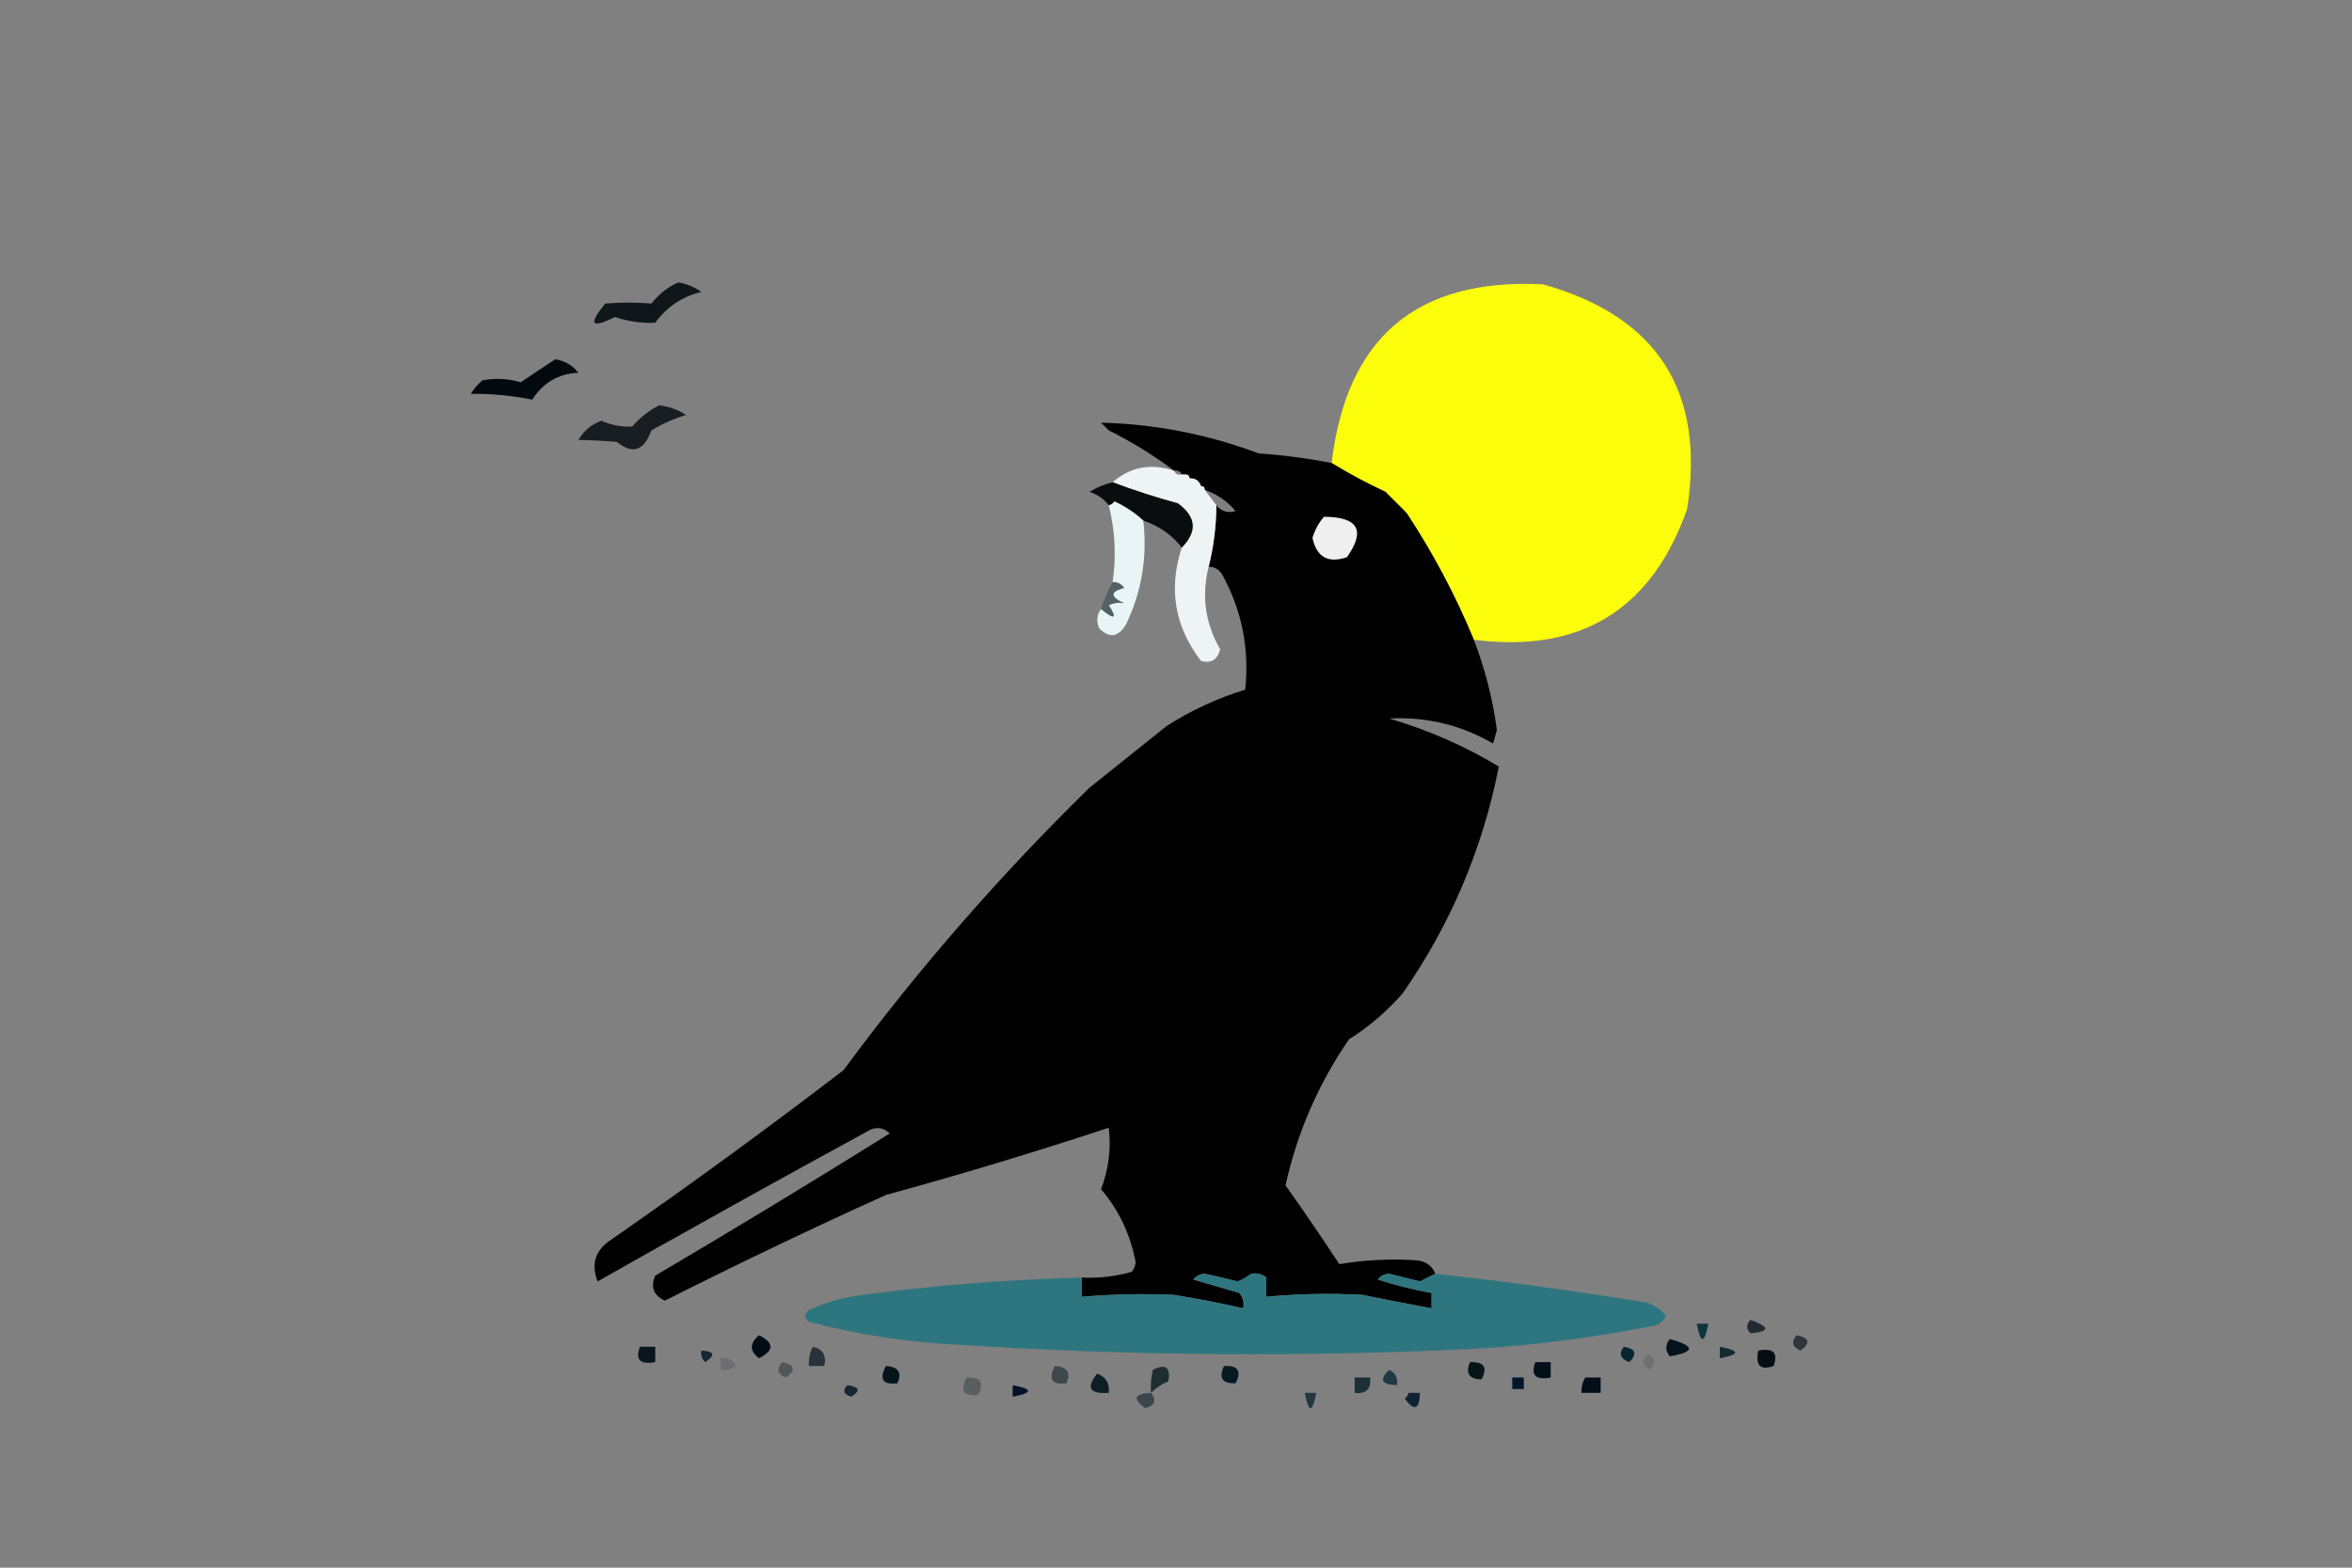 <?xml version="1.0" encoding="UTF-8"?>
<!DOCTYPE svg PUBLIC "-//W3C//DTD SVG 1.1//EN" "http://www.w3.org/Graphics/SVG/1.1/DTD/svg11.dtd">
<svg xmlns="http://www.w3.org/2000/svg" version="1.1" width="612px" height="408px" style="shape-rendering:geometricPrecision; text-rendering:geometricPrecision; image-rendering:optimizeQuality; fill-rule:evenodd; clip-rule:evenodd" xmlns:xlink="http://www.w3.org/1999/xlink">
<rect width="100%" height="100%" fill="#808080" stroke="none"/>
<g><path style="opacity:1" fill="#fcfd0b" d="M 383.5,166.5 C 378.744,154.991 372.911,143.991 366,133.5C 364.167,131.667 362.333,129.833 360.5,128C 355.581,125.711 350.914,123.211 346.5,120.5C 350.337,87.829 368.67,72.329 401.5,74C 431.258,82.335 443.758,101.835 439,132.5C 429.743,158.72 411.243,170.053 383.5,166.5 Z"/></g>
<g><path style="opacity:0.875" fill="#01090d" d="M 176.5,73.5 C 178.713,73.848 180.713,74.681 182.5,76C 177.547,77.149 173.547,79.816 170.5,84C 166.951,84.159 163.451,83.659 160,82.5C 153.808,85.627 152.974,84.461 157.5,79C 161.53,78.674 165.53,78.674 169.5,79C 171.469,76.511 173.802,74.678 176.5,73.5 Z"/></g>
<g><path style="opacity:0.975" fill="#01080d" d="M 144.5,93.5 C 146.937,93.886 148.937,95.053 150.5,97C 145.311,97.262 141.311,99.595 138.5,104C 133.142,102.935 127.809,102.435 122.5,102.5C 123.313,101.186 124.313,100.019 125.5,99C 128.869,98.337 132.203,98.504 135.5,99.5C 138.561,97.411 141.561,95.411 144.5,93.5 Z"/></g>
<g><path style="opacity:0.999" fill="#010102" d="M 346.5,120.5 C 350.914,123.211 355.581,125.711 360.5,128C 362.333,129.833 364.167,131.667 366,133.5C 372.911,143.991 378.744,154.991 383.5,166.5C 386.413,174.077 388.413,181.91 389.5,190C 389.167,191.167 388.833,192.333 388.5,193.5C 380.121,188.655 371.121,186.488 361.5,187C 371.594,189.967 381.094,194.134 390,199.5C 385.802,220.899 377.469,240.565 365,258.5C 360.892,263.21 356.225,267.21 351,270.5C 343.039,282.09 337.539,294.757 334.5,308.5C 339.29,315.247 343.957,322.08 348.5,329C 355.086,327.888 361.752,327.555 368.5,328C 370.936,328.206 372.602,329.373 373.5,331.5C 372.2,332.108 370.867,332.775 369.5,333.5C 366.833,332.833 364.167,332.167 361.5,331.5C 360.263,331.556 359.263,332.056 358.5,333C 363.084,334.484 367.751,335.65 372.5,336.5C 372.5,337.833 372.5,339.167 372.5,340.5C 366.502,339.401 360.502,338.234 354.5,337C 346.157,336.542 337.824,336.709 329.5,337.5C 329.5,335.833 329.5,334.167 329.5,332.5C 333.869,332.533 338.202,332.2 342.5,331.5C 342.649,330.448 342.483,329.448 342,328.5C 337.42,322.34 333.086,316.007 329,309.5C 327.185,307.595 325.185,305.928 323,304.5C 324.687,297.014 325.521,289.347 325.5,281.5C 320.325,282.055 315.825,284.055 312,287.5C 309,291.833 306,296.167 303,300.5C 301.257,303.957 300.257,307.623 300,311.5C 299.363,313.303 298.197,314.636 296.5,315.5C 298.363,319.755 300.03,324.088 301.5,328.5C 303.837,329.512 306.17,329.345 308.5,328C 313.97,327.149 319.304,327.649 324.5,329.5C 324.863,330.183 325.196,330.85 325.5,331.5C 324.469,332.355 323.303,333.022 322,333.5C 319.184,332.77 316.35,332.103 313.5,331.5C 312.263,331.556 311.263,332.056 310.5,333C 314.506,334.168 318.506,335.335 322.5,336.5C 323.429,337.689 323.762,339.022 323.5,340.5C 317.558,339.145 311.558,337.978 305.5,337C 297.495,336.643 289.495,336.81 281.5,337.5C 281.5,335.833 281.5,334.167 281.5,332.5C 285.915,332.695 290.249,332.195 294.5,331C 295.059,330.275 295.392,329.442 295.5,328.5C 294.13,321.247 291.13,314.914 286.5,309.5C 288.492,304.241 289.159,298.908 288.5,293.5C 269.322,299.837 249.989,305.67 230.5,311C 211.151,319.758 191.984,328.924 173,338.5C 170.042,337.092 169.208,334.925 170.5,332C 191,319.918 211.333,307.585 231.5,295C 230.07,293.56 228.403,293.226 226.5,294C 202.706,306.966 179.039,320.133 155.5,333.5C 153.791,329.161 154.791,325.661 158.5,323C 179.188,308.656 199.521,293.822 219.5,278.5C 238.781,252.373 260.115,227.873 283.5,205C 290.167,199.667 296.833,194.333 303.5,189C 309.908,184.879 316.742,181.712 324,179.5C 325.143,168.815 323.143,158.815 318,149.5C 317.184,148.177 316.017,147.511 314.5,147.5C 315.81,142.257 316.476,136.923 316.5,131.5C 317.838,133.113 319.505,133.613 321.5,133C 319.296,130.406 316.63,128.572 313.5,127.5C 313.5,126.833 313.167,126.5 312.5,126.5C 312.027,125.094 311.027,124.427 309.5,124.5C 309.5,123.833 309.167,123.5 308.5,123.5C 308.167,123.5 307.833,123.5 307.5,123.5C 307.158,122.662 306.492,122.328 305.5,122.5C 300.232,118.524 294.566,115.024 288.5,112C 287.833,111.333 287.167,110.667 286.5,110C 300.575,110.353 314.241,113.019 327.5,118C 333.898,118.439 340.231,119.273 346.5,120.5 Z M 329.5,332.5 C 328.432,331.566 327.099,331.232 325.5,331.5C 325.196,330.85 324.863,330.183 324.5,329.5C 319.304,327.649 313.97,327.149 308.5,328C 306.17,329.345 303.837,329.512 301.5,328.5C 300.03,324.088 298.363,319.755 296.5,315.5C 298.197,314.636 299.363,313.303 300,311.5C 300.257,307.623 301.257,303.957 303,300.5C 306,296.167 309,291.833 312,287.5C 315.825,284.055 320.325,282.055 325.5,281.5C 325.521,289.347 324.687,297.014 323,304.5C 325.185,305.928 327.185,307.595 329,309.5C 333.086,316.007 337.42,322.34 342,328.5C 342.483,329.448 342.649,330.448 342.5,331.5C 338.202,332.2 333.869,332.533 329.5,332.5 Z"/></g>
<g><path style="opacity:0.818" fill="#00080d" d="M 171.5,105.5 C 174.016,105.755 176.35,106.589 178.5,108C 175.356,108.966 172.356,110.299 169.5,112C 167.602,117.339 164.602,118.339 160.5,115C 156.998,114.718 153.665,114.551 150.5,114.5C 151.891,112.11 153.891,110.443 156.5,109.5C 159.102,110.654 161.768,111.154 164.5,111C 166.54,108.664 168.873,106.831 171.5,105.5 Z"/></g>
<g><path style="opacity:1" fill="#eef4f4" d="M 305.5,122.5 C 305.842,123.338 306.508,123.672 307.5,123.5C 307.833,123.5 308.167,123.5 308.5,123.5C 309.167,123.5 309.5,123.833 309.5,124.5C 311.027,124.427 312.027,125.094 312.5,126.5C 313.167,126.5 313.5,126.833 313.5,127.5C 314.5,128.833 315.5,130.167 316.5,131.5C 316.476,136.923 315.81,142.257 314.5,147.5C 312.597,155.058 313.597,162.225 317.5,169C 316.792,171.723 315.125,172.723 312.5,172C 305.65,163.087 303.983,153.254 307.5,142.5C 311.602,138.327 311.268,134.494 306.5,131C 300.528,129.372 294.862,127.539 289.5,125.5C 294.139,121.502 299.472,120.502 305.5,122.5 Z"/></g>
<g><path style="opacity:1" fill="#0a0d0e" d="M 289.5,125.5 C 294.862,127.539 300.528,129.372 306.5,131C 311.268,134.494 311.602,138.327 307.5,142.5C 304.943,139.208 301.609,136.874 297.5,135.5C 295.324,133.485 292.824,131.818 290,130.5C 289.617,131.056 289.117,131.389 288.5,131.5C 287.251,129.864 285.584,128.697 283.5,128C 285.37,126.865 287.37,126.032 289.5,125.5 Z"/></g>
<g><path style="opacity:1" fill="#efefef" d="M 344.5,134.5 C 353.402,134.513 355.402,138.013 350.5,145C 345.608,146.69 342.608,145.023 341.5,140C 342.124,137.915 343.124,136.082 344.5,134.5 Z"/></g>
<g><path style="opacity:1" fill="#e9f4f6" d="M 297.5,135.5 C 298.585,144.981 297.085,153.981 293,162.5C 290.966,165.859 288.632,166.192 286,163.5C 285.22,161.613 285.387,159.946 286.5,158.5C 290.081,161.385 290.747,161.052 288.5,157.5C 289.716,156.904 291.049,156.737 292.5,157C 288.763,155.332 288.763,153.999 292.5,153C 291.756,151.961 290.756,151.461 289.5,151.5C 290.494,144.773 290.16,138.106 288.5,131.5C 289.117,131.389 289.617,131.056 290,130.5C 292.824,131.818 295.324,133.485 297.5,135.5 Z"/></g>
<g><path style="opacity:1" fill="#526166" d="M 289.5,151.5 C 290.756,151.461 291.756,151.961 292.5,153C 288.763,153.999 288.763,155.332 292.5,157C 291.049,156.737 289.716,156.904 288.5,157.5C 290.747,161.052 290.081,161.385 286.5,158.5C 287.227,156.046 288.227,153.713 289.5,151.5 Z"/></g>
<g><path style="opacity:1" fill="#2e767f" d="M 325.5,331.5 C 327.099,331.232 328.432,331.566 329.5,332.5C 329.5,334.167 329.5,335.833 329.5,337.5C 337.824,336.709 346.157,336.542 354.5,337C 360.502,338.234 366.502,339.401 372.5,340.5C 372.5,339.167 372.5,337.833 372.5,336.5C 367.751,335.65 363.084,334.484 358.5,333C 359.263,332.056 360.263,331.556 361.5,331.5C 364.167,332.167 366.833,332.833 369.5,333.5C 370.867,332.775 372.2,332.108 373.5,331.5C 391.744,333.501 410.077,336.001 428.5,339C 430.555,339.687 432.221,340.854 433.5,342.5C 432.91,343.799 431.91,344.632 430.5,345C 415.31,348.021 399.977,350.021 384.5,351C 339.48,353.218 294.48,352.884 249.5,350C 236.274,349.378 223.274,347.378 210.5,344C 209.167,343 209.167,342 210.5,341C 214.93,338.912 219.596,337.579 224.5,337C 243.421,334.473 262.421,332.973 281.5,332.5C 281.5,334.167 281.5,335.833 281.5,337.5C 289.495,336.81 297.495,336.643 305.5,337C 311.558,337.978 317.558,339.145 323.5,340.5C 323.762,339.022 323.429,337.689 322.5,336.5C 318.506,335.335 314.506,334.168 310.5,333C 311.263,332.056 312.263,331.556 313.5,331.5C 316.35,332.103 319.184,332.77 322,333.5C 323.303,333.022 324.469,332.355 325.5,331.5 Z"/></g>
<g><path style="opacity:0.733" fill="#000d1a" d="M 455.5,343.5 C 460.614,345.378 460.614,346.544 455.5,347C 454.316,345.855 454.316,344.688 455.5,343.5 Z"/></g>
<g><path style="opacity:0.882" fill="#002b34" d="M 441.5,344.5 C 442.5,344.5 443.5,344.5 444.5,344.5C 443.5,349.833 442.5,349.833 441.5,344.5 Z"/></g>
<g><path style="opacity:0.637" fill="#000c19" d="M 467.5,347.5 C 470.861,348.203 471.194,349.537 468.5,351.5C 466.358,350.563 466.024,349.23 467.5,347.5 Z"/></g>
<g><path style="opacity:1" fill="#010c15" d="M 197.5,347.5 C 201.473,349.46 201.473,351.46 197.5,353.5C 195.001,351.604 195.001,349.604 197.5,347.5 Z"/></g>
<g><path style="opacity:1" fill="#02131a" d="M 434.5,348.5 C 441.129,350.34 441.129,351.84 434.5,353C 433.272,351.51 433.272,350.01 434.5,348.5 Z"/></g>
<g><path style="opacity:0.839" fill="#001525" d="M 182.5,351.5 C 185.957,351.667 186.29,352.667 183.5,354.5C 182.614,353.675 182.281,352.675 182.5,351.5 Z"/></g>
<g><path style="opacity:1" fill="#072634" d="M 422.5,350.5 C 425.569,350.963 426.069,352.296 424,354.5C 421.628,353.683 421.128,352.35 422.5,350.5 Z"/></g>
<g><path style="opacity:0.843" fill="#021925" d="M 447.5,350.5 C 452.833,351.5 452.833,352.5 447.5,353.5C 447.5,352.5 447.5,351.5 447.5,350.5 Z"/></g>
<g><path style="opacity:0.907" fill="#000b16" d="M 166.5,350.5 C 167.833,350.5 169.167,350.5 170.5,350.5C 170.5,351.833 170.5,353.167 170.5,354.5C 166.56,355.234 165.227,353.901 166.5,350.5 Z"/></g>
<g><path style="opacity:0.686" fill="#01111d" d="M 211.5,350.5 C 214.084,351.048 215.084,352.715 214.5,355.5C 213.167,355.5 211.833,355.5 210.5,355.5C 210.366,353.708 210.699,352.042 211.5,350.5 Z"/></g>
<g><path style="opacity:0.965" fill="#010b10" d="M 457.5,351.5 C 461.419,350.746 462.753,352.08 461.5,355.5C 458.07,356.742 456.737,355.409 457.5,351.5 Z"/></g>
<g><path style="opacity:0.161" fill="#000e20" d="M 187.5,353.5 C 189.346,353.222 190.68,353.889 191.5,355.5C 190.311,356.429 188.978,356.762 187.5,356.5C 187.5,355.5 187.5,354.5 187.5,353.5 Z"/></g>
<g><path style="opacity:1" fill="#010f18" d="M 399.5,354.5 C 400.833,354.5 402.167,354.5 403.5,354.5C 403.5,355.833 403.5,357.167 403.5,358.5C 399.56,359.234 398.227,357.901 399.5,354.5 Z"/></g>
<g><path style="opacity:0.145" fill="#011d2b" d="M 428.5,352.5 C 429.586,352.62 430.253,353.287 430.5,354.5C 429.696,356.957 428.696,356.957 427.5,354.5C 427.863,353.817 428.196,353.15 428.5,352.5 Z"/></g>
<g><path style="opacity:0.384" fill="#001520" d="M 203.5,354.5 C 206.861,355.203 207.194,356.537 204.5,358.5C 202.3,357.675 201.966,356.342 203.5,354.5 Z"/></g>
<g><path style="opacity:0.78" fill="#04181b" d="M 299.5,362.5 C 299.338,360.473 299.505,358.473 300,356.5C 303.333,354.833 304.667,355.833 304,359.5C 302.249,360.222 300.749,361.222 299.5,362.5 Z"/></g>
<g><path style="opacity:0.963" fill="#031520" d="M 318.5,355.5 C 322.161,355.35 323.161,356.85 321.5,360C 318.041,360.145 317.041,358.645 318.5,355.5 Z"/></g>
<g><path style="opacity:0.973" fill="#041318" d="M 382.5,354.5 C 386.161,354.35 387.161,355.85 385.5,359C 382.273,358.944 381.273,357.444 382.5,354.5 Z"/></g>
<g><path style="opacity:0.971" fill="#011217" d="M 230.5,355.5 C 233.764,355.726 234.764,357.226 233.5,360C 229.707,360.487 228.707,358.987 230.5,355.5 Z"/></g>
<g><path style="opacity:0.51" fill="#01121c" d="M 274.5,355.5 C 277.685,355.722 278.685,357.222 277.5,360C 273.707,360.487 272.707,358.987 274.5,355.5 Z"/></g>
<g><path style="opacity:0.898" fill="#011518" d="M 285.5,357.5 C 287.759,358.344 288.759,360.011 288.5,362.5C 283.516,362.856 282.516,361.189 285.5,357.5 Z"/></g>
<g><path style="opacity:0.796" fill="#021b21" d="M 352.5,358.5 C 353.833,358.5 355.167,358.5 356.5,358.5C 356.833,361.5 355.5,362.833 352.5,362.5C 352.5,361.167 352.5,359.833 352.5,358.5 Z"/></g>
<g><path style="opacity:0.749" fill="#022231" d="M 361.5,356.5 C 363.104,357.287 363.771,358.62 363.5,360.5C 359.437,360.384 358.77,359.051 361.5,356.5 Z"/></g>
<g><path style="opacity:1" fill="#001729" d="M 393.5,358.5 C 394.5,358.5 395.5,358.5 396.5,358.5C 396.5,359.5 396.5,360.5 396.5,361.5C 395.5,361.5 394.5,361.5 393.5,361.5C 393.5,360.5 393.5,359.5 393.5,358.5 Z"/></g>
<g><path style="opacity:1" fill="#020f19" d="M 412.5,358.5 C 413.833,358.5 415.167,358.5 416.5,358.5C 416.5,359.833 416.5,361.167 416.5,362.5C 414.833,362.5 413.167,362.5 411.5,362.5C 411.433,361.041 411.766,359.708 412.5,358.5 Z"/></g>
<g><path style="opacity:0.837" fill="#001424" d="M 220.5,360.5 C 223.674,360.952 224.007,361.952 221.5,363.5C 219.481,362.867 219.147,361.867 220.5,360.5 Z"/></g>
<g><path style="opacity:0.988" fill="#011226" d="M 263.5,360.5 C 268.833,361.5 268.833,362.5 263.5,363.5C 263.5,362.5 263.5,361.5 263.5,360.5 Z"/></g>
<g><path style="opacity:0.306" fill="#02151c" d="M 251.5,358.5 C 255.161,358.35 256.161,359.85 254.5,363C 250.707,363.487 249.707,361.987 251.5,358.5 Z"/></g>
<g><path style="opacity:0.539" fill="#031320" d="M 299.5,362.5 C 301,364.509 300.5,365.842 298,366.5C 294.595,364.033 295.095,362.7 299.5,362.5 Z"/></g>
<g><path style="opacity:0.865" fill="#011428" d="M 366.5,362.5 C 367.5,362.5 368.5,362.5 369.5,362.5C 369.335,366.864 368.002,367.364 365.5,364C 366.056,363.617 366.389,363.117 366.5,362.5 Z"/></g>
<g><path style="opacity:0.733" fill="#021c2c" d="M 339.5,362.5 C 340.5,362.5 341.5,362.5 342.5,362.5C 341.5,367.833 340.5,367.833 339.5,362.5 Z"/></g>
</svg>
